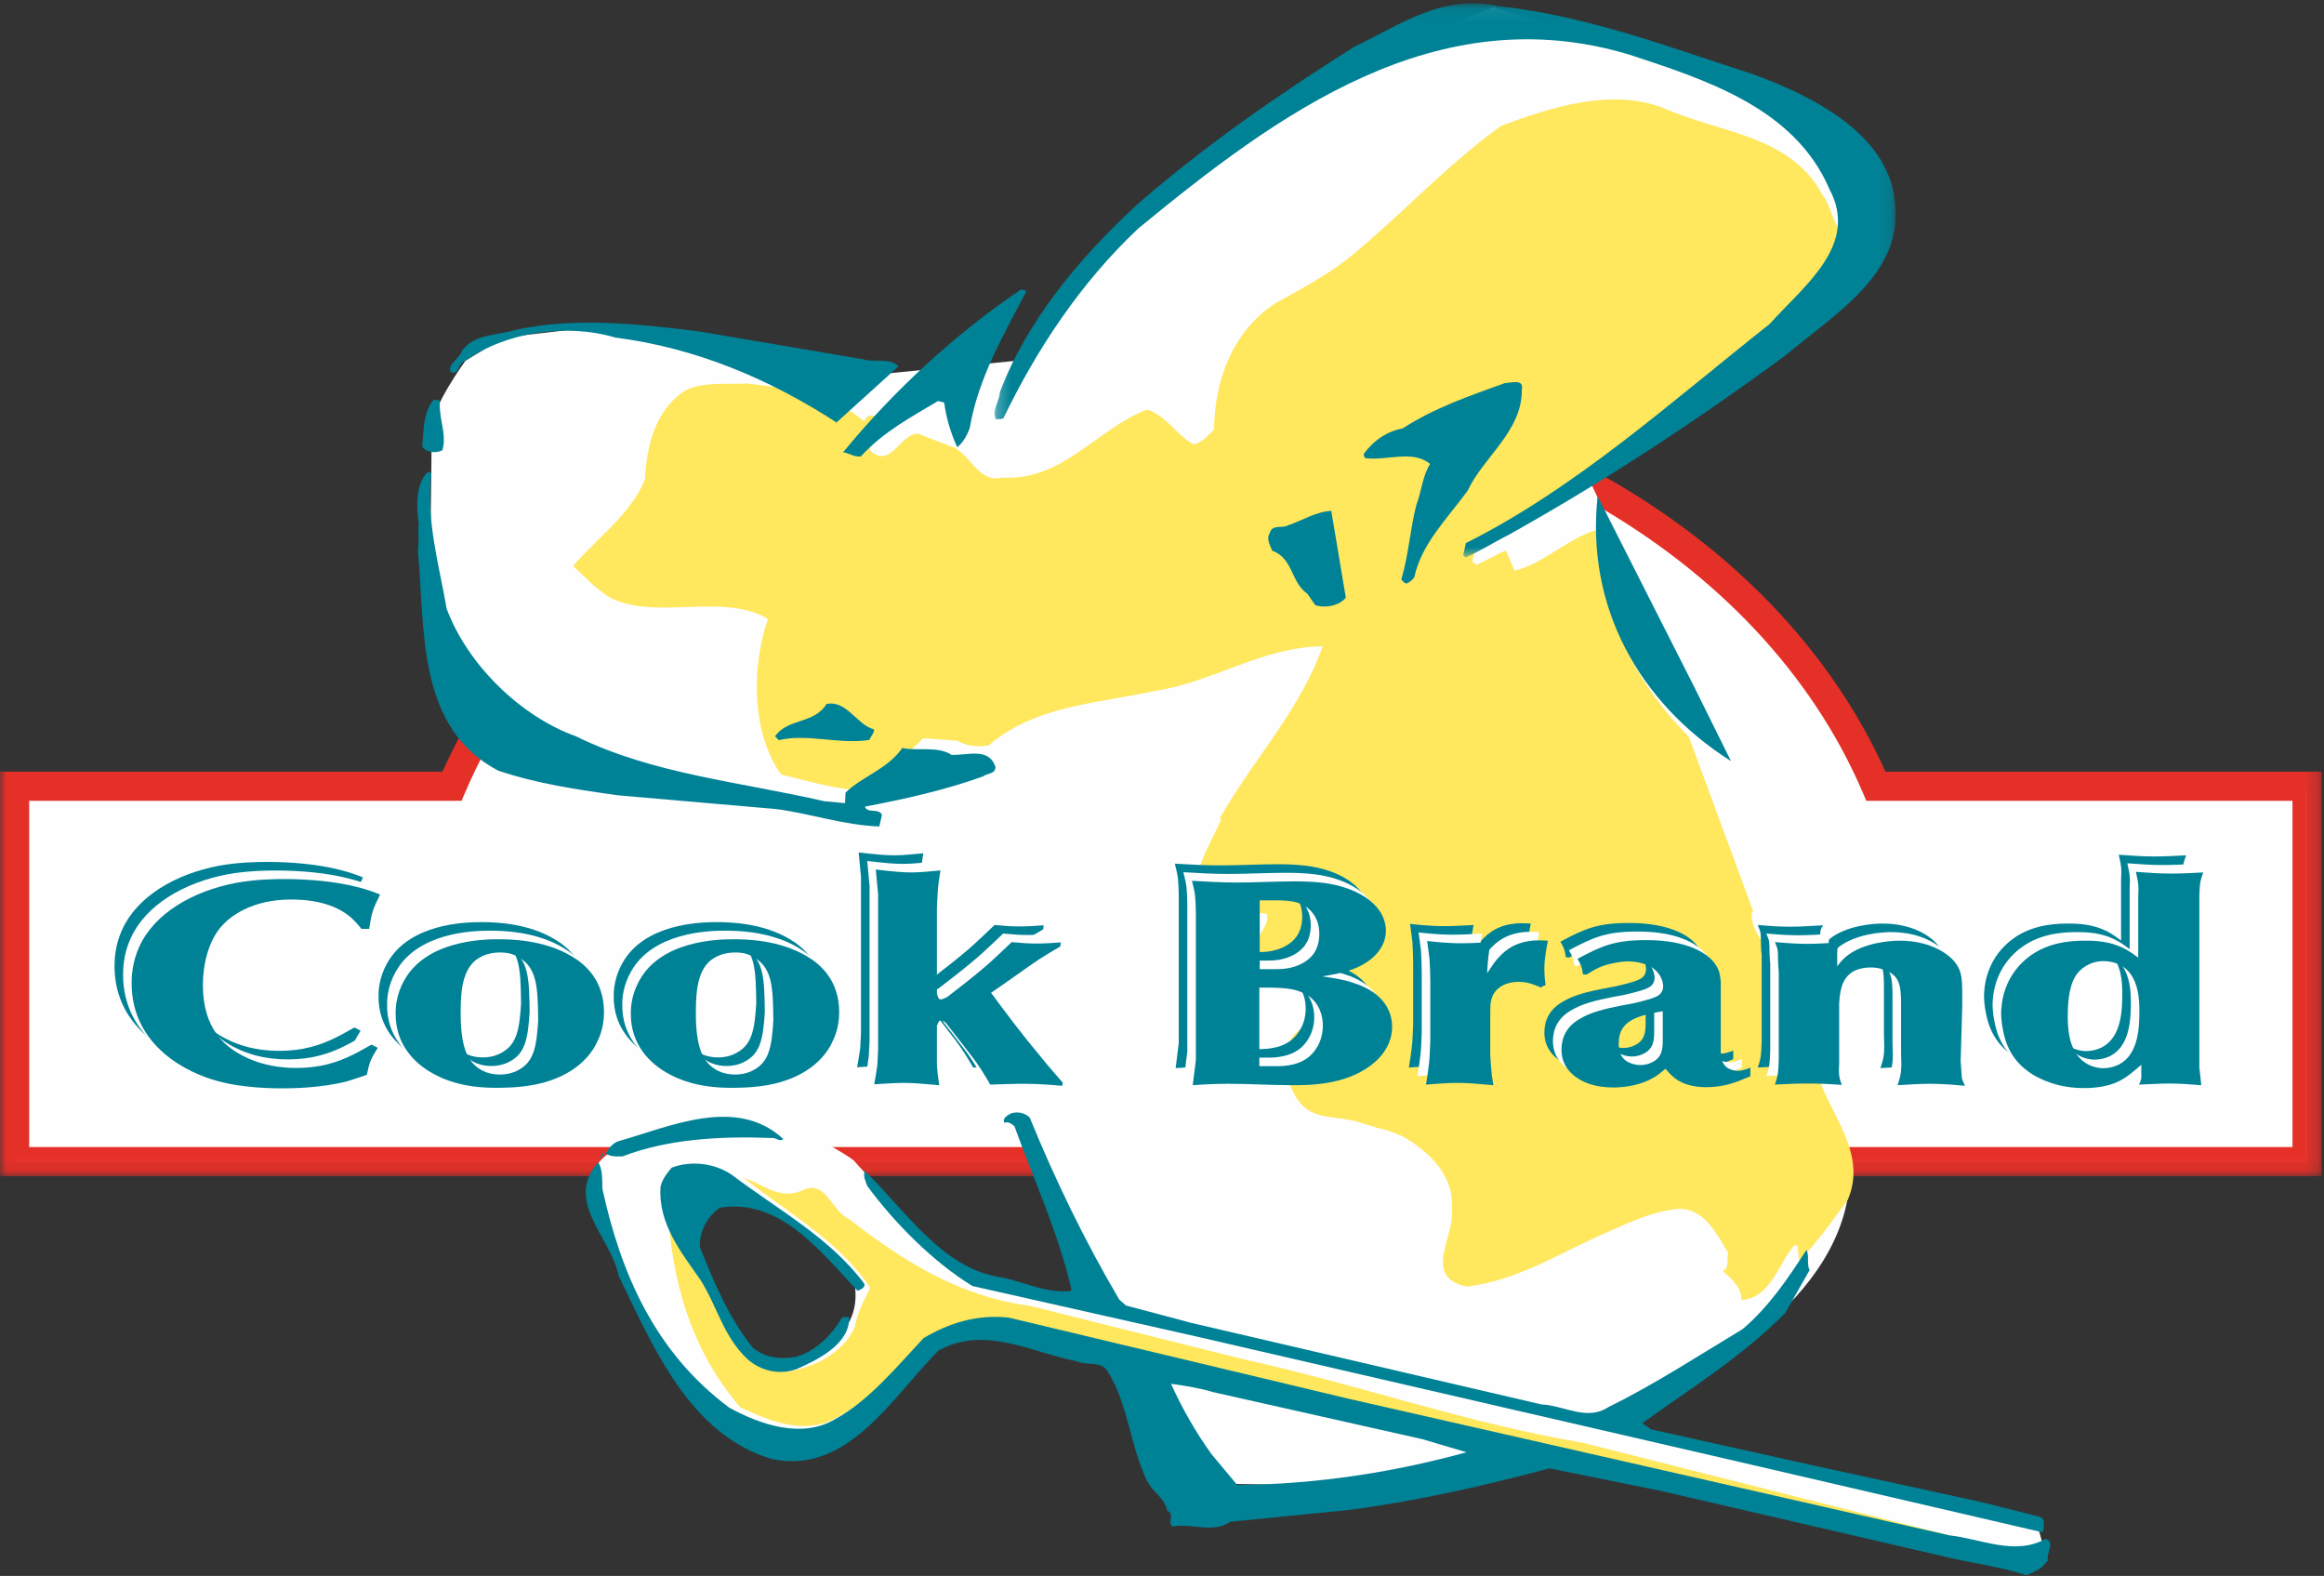 <?xml version="1.0" encoding="UTF-8"?>
<svg width="177px" height="120px" viewBox="0 0 177 120" version="1.1" xmlns="http://www.w3.org/2000/svg" xmlns:xlink="http://www.w3.org/1999/xlink">
    <rect x="0" y="0" width="177" height="120" fill="#333333" stroke="none"/>
    <!-- Generator: Sketch 60 (88103) - https://sketch.com -->
    <title>Cook brand</title>
    <desc>Created with Sketch.</desc>
    <defs>
        <polygon id="path-1" points="0 0.125 176.82 0.125 176.82 61.921 0 61.921"></polygon>
        <polygon id="path-3" points="0.246 0.053 68.879 0.053 68.879 42.247 0.246 42.247"></polygon>
    </defs>
    <g id="Cook-brand" stroke="none" stroke-width="1" fill="none" fill-rule="evenodd">
        <g id="Group-101">
            <path d="M143.372,88.452 L175.71,88.452 L175.71,59.869 L142.874,59.869 C135.145,41.835 113.787,28.873 88.646,28.873 C63.505,28.873 42.147,41.835 34.42,59.869 L1.111,59.869 L1.111,88.452 L152.294,88.452" id="Fill-1" fill="#FEFEFE"></path>
            <g id="Group-5" transform="translate(0, 27.64)">
                <mask id="mask-2" fill="white">
                    <use xlink:href="#path-1"></use>
                </mask>
                <g id="Clip-4"></g>
                <path d="M143.372,59.703 L174.599,59.703 L174.599,33.338 L142.141,33.338 L141.853,32.665 C134.079,14.528 112.697,2.342 88.646,2.342 C64.593,2.342 43.212,14.528 35.441,32.665 L35.153,33.338 L2.221,33.338 L2.221,59.703 L143.372,59.703 Z M176.82,61.921 L-5e-05,61.921 L-5e-05,31.121 L33.694,31.121 C42.043,12.551 64.013,0.125 88.646,0.125 C113.277,0.125 135.249,12.552 143.6,31.121 L176.82,31.121 L176.82,61.921 Z" id="Fill-3" fill="#E53028" mask="url(#mask-2)"></path>
            </g>
            <path d="M58.607,103.999 C55.69,104.546 54.595,99.082 53.339,97.445 C52.083,95.806 51.858,92.163 54.413,90.524 C56.965,88.888 64.995,97.261 64.995,97.261 C66.091,101.995 61.529,103.452 58.607,103.999 L58.607,103.999 Z M155.134,116.014 L154.039,115.835 L121.093,108.314 L126.852,105.82 C126.852,105.82 139.078,100.538 140.718,91.252 L131.417,58.659 L120.831,36.079 L132.507,27.522 L140.356,20.783 L142.911,14.775 L139.078,9.858 L131.777,6.035 L125.027,3.85 L113.714,0.571 L104.589,4.032 L91.636,12.59 L81.419,21.513 L79.41,25.883 L77.404,27.47 L63.9,28.796 L54.413,26.611 L46.204,24.79 L38.354,25.701 L35.453,27.465 C35.453,27.465 32.881,30.983 32.881,32.621 C32.881,34.259 32.699,47.186 32.699,47.186 L39.449,57.02 C39.449,57.02 64.63,63.576 71.016,60.298 C71.016,60.298 76.856,83.059 77.768,85.426 L83.773,99.357 L75.031,97.261 L72.296,96.349 L64.995,88.338 C64.995,88.338 59.888,84.515 54.413,85.426 C48.938,86.338 44.743,87.611 45.29,89.977 C45.836,92.347 46.748,99.995 53.317,106.185 C59.888,112.376 63.719,110.918 71.016,101.089 L85.614,103.818 L85.668,103.737 L89.628,112.921 L100.213,113.104 L112.982,111.829 L118.325,109.517 L117.182,110.737 L153.857,119.297 L155.939,118.832 L155.134,116.014 Z" id="Fill-6" fill="#FEFEFE"></path>
            <path d="M138.675,82.494 C138.662,82.498 138.65,82.501 138.637,82.506 C138.426,82.022 138.153,81.52 138.05,81.179 C137.735,80.148 137.727,79.087 137.364,78.085 C136.866,76.71 136.553,74.779 135.777,73.571 C134.928,72.249 133.279,71.234 133.427,69.431 C133.467,69.442 133.509,69.447 133.549,69.455 L128.627,56.105 C124.371,51.816 121.803,46.549 122.034,40.254 C119.565,40.759 117.713,42.903 115.347,43.458 C115.13,42.946 114.915,42.433 114.699,41.922 C113.903,42.218 113.19,42.719 112.417,43.016 L112.156,42.762 C112.126,42.376 112.352,42.115 112.45,41.778 C116.322,39.909 119.949,37.4 123.5,34.97 L134.826,26.301 C135.945,25.226 136.884,24.334 137.87,23.106 C138.853,21.388 140.924,20.092 140.345,17.806 C139.581,17.02 139.511,15.809 138.85,14.917 C136.394,10.265 130.942,10.125 126.778,8.258 C122.669,6.651 118.094,8.196 114.347,9.572 C110.363,12.396 106.658,16.428 102.859,19.532 C101.074,20.979 98.998,22.044 97.029,23.161 C93.86,25.302 92.525,28.933 92.459,32.698 C92.001,33.195 91.469,33.77 90.878,33.832 C89.627,33.13 88.773,31.622 87.369,31.183 C83.571,32.636 80.899,36.652 76.348,36.365 C74.648,36.805 74.023,34.883 72.77,34.131 L69.91,33.016 C68.54,33.039 67.861,35.732 66.263,34.314 L66.261,34.057 L67.857,32.356 L67.853,32.175 C67.155,32.16 66.364,31.039 65.785,32.08 C63.321,29.903 60.113,29.595 56.954,29.207 C55.379,29.285 53.491,29.034 52.109,29.78 C49.884,31.31 49.258,33.924 49.12,36.505 C48.076,39.125 45.371,41.078 43.647,43.092 C44.487,43.876 45.459,44.918 46.478,45.52 C49.994,47.268 55.074,45.096 58.492,47.127 C57.234,50.757 57.214,55.786 59.488,58.97 C61.59,59.504 63.641,60.089 65.891,60.231 L65.88,59.613 C67.177,58.329 69.103,57.625 70.293,56.214 L72.907,56.403 C73.585,56.803 74.464,56.917 75.314,56.749 C78.804,53.728 83.531,53.571 87.904,52.623 C92.389,51.957 96.144,49.241 100.737,49.217 C99.161,53.74 95.816,57.447 93.336,61.567 L93.333,61.567 C93.333,61.57 93.333,61.572 93.33,61.572 C93.182,61.819 93.039,62.066 92.896,62.312 C92.934,62.34 92.975,62.361 93.014,62.387 C92.512,63.539 91.844,64.649 91.463,65.8 C91.064,66.987 91.476,68.107 92.488,68.834 C93.908,69.859 95.026,69.357 96.485,69.587 C96.729,70.711 95.437,71.126 95.883,72.305 C96.218,73.202 96.866,73.181 97.654,73.33 C98.86,73.564 103.726,74.796 103.454,76.492 C103.23,77.914 99.812,77.676 98.834,78.528 C97.521,79.673 97.736,81.56 98.398,82.973 C99.43,85.183 100.814,84.924 102.831,85.287 C103.512,85.406 104.07,85.664 104.715,85.8 C104.712,85.813 104.708,85.829 104.706,85.838 C105.429,85.98 106.134,86.202 106.809,86.524 C108.817,87.652 110.785,89.529 110.569,92.031 C110.864,94.118 108.253,97.226 111.701,97.969 C115.416,97.522 118.457,95.616 121.686,94.146 C123.636,93.312 125.481,92.326 127.671,92.06 C129.787,91.871 130.754,94.019 131.626,95.399 C131.48,95.866 131.752,96.531 131.212,96.774 C131.84,97.376 132.679,98.01 132.619,98.993 C134.887,98.825 135.388,96.293 136.658,94.825 L136.887,94.823 L137.038,96.004 C138.385,94.617 139.57,92.946 140.733,91.352 C142.151,88.031 139.7,85.234 138.675,82.494" id="Fill-8" fill="#FFE75E"></path>
            <path d="M110.408,109.18 L93.311,104.871 L76.372,100.512 C74.119,100.344 72.27,101.091 70.501,101.976 C68.321,104.41 65.857,107.051 62.909,108.337 C60.543,109.048 58.357,108.076 56.379,107.159 C52.663,102.834 51.105,97.55 50.853,91.727 L51.095,90.795 C50.968,90.902 51.061,91.851 51.172,92.343 C51.874,94.085 52.625,95.848 53.863,97.297 C55.612,99.872 55.996,104.275 60,104.443 C62.037,104.124 64.267,102.978 65.088,101.084 C65.303,99.999 65.777,99.035 66.279,98.073 C63.972,94.529 59.983,92.351 56.658,89.699 C58.061,90.114 59.296,91.383 61.015,90.684 C62.935,89.699 63.263,92.218 64.693,92.84 C68.803,96.073 73.213,98.759 78.39,99.424 L94.631,103.483 C103.371,105.402 111.66,108.362 120.545,109.862 L149.603,117.198 L150.487,117.415 L149.836,118.792 L145.479,117.884 L110.408,109.18 Z" id="Fill-10" fill="#FFE75E"></path>
            <path d="M61.11,56.169 C60.876,56.041 60.689,55.686 61.021,55.551 C61.99,54.581 63.674,54.914 64.404,53.768 C65.963,52.761 66.804,55.122 68.23,55.433 C68.287,55.715 67.98,56.03 67.857,56.315 C65.487,56.74 63.428,55.666 61.11,56.169" id="Fill-12" fill="#FFE75E"></path>
            <path d="M100.737,46.364 C100.752,45.796 100.05,45.551 99.784,45.09 C99.304,44.245 99.029,43.196 98.013,42.696 C97.799,42.312 97.582,41.722 97.94,41.33 C98.422,40.833 99.2,41.001 99.788,40.682 C100.634,40.255 101.535,39.956 102.566,39.914 L103.475,46.396 C102.994,47.023 102.035,46.962 101.315,46.973 L100.737,46.364 Z" id="Fill-14" fill="#FFE75E"></path>
            <path d="M107.612,45.141 C107.475,44.654 107.78,44.289 108.008,44.025 C108.351,41.391 108.853,38.779 109.821,36.494 C108.486,35.614 106.792,36.209 105.164,36.08 C104.586,35.626 105.564,35.301 105.712,34.963 C106.348,34.334 107.144,34.037 107.968,33.818 C110.605,32.33 113.376,31.15 116.363,30.508 C116.929,30.473 116.811,31.172 116.87,31.558 C116.401,34.529 113.543,36.638 112.163,39.241 C110.565,40.967 109.148,42.694 108.591,44.867 C108.465,45.076 108.263,45.415 107.98,45.393 C107.85,45.319 107.718,45.268 107.612,45.141" id="Fill-16" fill="#FFE75E"></path>
            <path d="M91.124,101.77 L74.063,97.926 C71.065,96.085 68.149,93.149 66.061,90.319 C65.932,89.956 65.706,89.55 65.868,89.159 C68.959,92.19 71.755,96.533 76.095,97.24 C77.924,97.55 79.495,98.471 81.488,98.318 L81.608,98.217 C80.611,93.866 78.746,89.895 77.267,85.768 C77.045,85.577 76.824,85.385 76.485,85.49 C76.334,85.126 76.743,84.925 77.007,84.777 C77.516,84.621 78.052,84.735 78.423,85.093 C80.373,89.863 82.615,94.486 85.243,98.957 L85.758,99.409 L90.742,100.735 L117.398,106.942 C119.104,107.012 120.851,108.226 122.484,107.155 C126.002,105.418 129.324,103.253 132.72,101.207 C134.76,99.475 136.205,97.292 137.578,95.185 C137.83,95.616 137.572,96.277 137.825,96.71 L135.96,99.991 C132.585,103.372 128.805,105.688 125.083,108.371 L125.769,108.846 L137.973,111.557 L150.785,114.353 L155.425,115.514 C155.794,115.776 155.627,116.046 155.66,116.432 L155.563,116.68 L131.643,111.126 L91.124,101.77 Z" id="Fill-18" fill="#008296"></path>
            <path d="M94.23,113.077 L92.27,110.729 C91.05,109.029 90.025,107.228 89.189,105.372 C90.165,105.501 91.406,105.7 92.361,105.997 L108.347,109.59 L111.695,110.584 C106.179,112.101 100.306,113.024 94.23,113.077 M155.791,117.182 C153.454,118.486 150.856,117.165 148.49,116.915 L102.804,106.53 L76.852,100.335 C74.417,100.058 72.262,100.752 70.335,101.896 C68.307,104.065 66.159,106.674 63.629,108.049 C61.079,109.595 57.848,108.458 55.542,107.187 C49.833,102.939 47.273,96.891 45.881,90.532 C45.846,89.874 45.929,89.071 45.555,88.499 C42.931,91.502 46.574,94.254 47.11,97.136 C49.7,102.407 52.438,109.228 58.815,111.111 C64.576,112.281 67.857,106.5 71.47,102.849 C74.966,100.871 78.671,103.02 82.038,103.668 C82.773,103.996 83.837,103.615 84.335,104.383 C85.932,106.904 86.058,110.06 87.344,112.728 C87.722,113.547 88.776,114.137 88.888,115.033 C89.548,115.291 88.83,115.929 89.322,116.239 C90.7,115.95 92.419,116.795 93.692,115.875 L102.772,114.975 C108.012,114.281 113.05,113.13 118.012,111.812 L126.553,113.538 L148.177,118.545 C150.207,119.048 152.35,119.281 154.329,119.947 C154.912,119.698 155.563,119.469 155.939,118.832 C155.86,118.277 156.548,117.366 155.791,117.182" id="Fill-20" fill="#008296"></path>
            <path d="M53.339,97.445 C51.844,95.309 50.132,93.177 50.304,90.385 C50.416,89.824 50.795,89.331 51.155,88.916 C52.652,88.331 54.529,88.593 55.784,89.493 C59.158,92.057 63.205,94.224 65.842,97.77 C65.871,98.09 65.532,98.191 65.316,98.29 C62.42,95.206 59.364,91.227 54.829,91.96 C53.844,92.656 53.277,93.731 53.298,94.944 C54.364,97.596 55.452,100.245 57.291,102.572 C58.178,103.381 59.397,103.535 60.632,103.318 C62.086,102.904 63.378,101.672 64.133,100.299 L64.668,100.292 C64.753,102.349 62.24,103.558 60.649,104.263 C59.344,104.723 57.928,104.382 56.941,103.502 C55.088,101.783 54.613,99.438 53.339,97.445" id="Fill-22" fill="#008296"></path>
            <path d="M45.836,87.838 L46.006,87.83 L45.721,88.203 C45.671,88.058 45.814,87.96 45.836,87.838" id="Fill-24" fill="#008296"></path>
            <path d="M46.128,87.83 C46.317,87.466 46.698,87.02 47.11,86.895 C50.91,85.836 56.073,83.397 59.657,86.734 C59.391,86.984 59.093,86.6 58.779,86.654 C54.858,86.498 50.828,86.734 47.421,88.052 C46.96,88.063 46.498,88.092 46.128,87.83" id="Fill-26" fill="#008296"></path>
            <path d="M59.117,61.607 L47.136,60.566 C43.992,60.131 40.872,59.674 37.939,58.678 C31.732,55.41 32.389,48.068 31.824,41.89 C31.935,41.21 31.851,40.627 31.866,39.973 L31.914,39.973 C31.701,38.738 31.622,36.919 32.554,35.959 C32.699,35.907 32.82,35.976 32.848,36.122 C32.446,39.72 33.447,43.004 34.015,46.342 C35.593,50.588 39.621,54.552 43.9,56.081 C49.712,58.946 56.407,59.539 62.779,61.011 L64.362,61.154 L64.397,60.354 C65.763,59.046 67.554,58.603 68.718,56.959 C69.936,57.205 71.414,56.794 72.472,57.478 C73.688,57.532 75.329,56.874 75.819,58.418 C75.802,58.953 75.192,58.867 74.883,59.114 C72.007,60.155 68.953,60.836 65.872,61.423 C66.077,61.977 66.944,61.501 67.173,62.055 L66.969,62.932 C64.195,62.831 61.773,61.949 59.117,61.607" id="Fill-28" fill="#008296"></path>
            <path d="M121.679,37.79 L129.117,52.469 L131.835,57.956 C124.783,53.487 120.767,46.153 121.679,37.79" id="Fill-30" fill="#008296"></path>
            <path d="M59.323,56.36 L59.027,56.074 C59.974,54.676 62,55.152 62.947,53.606 C64.476,53.291 65.235,55.171 66.555,55.539 C66.631,55.754 66.322,56.074 66.203,56.346 C63.922,56.698 61.453,55.84 59.323,56.36" id="Fill-32" fill="#008296"></path>
            <path d="M99.574,45.216 C98.295,44.337 98.509,42.514 96.894,41.935 C96.743,41.526 96.418,41.044 96.702,40.604 C96.883,39.872 97.67,40.272 98.103,39.997 C99.19,39.642 100.176,38.969 101.392,38.9 L102.499,45.505 C102.022,46.122 100.931,46.334 100.173,46.079 L99.574,45.216 Z" id="Fill-34" fill="#008296"></path>
            <path d="M106.731,44.103 C107.283,42.273 107.395,40.281 107.877,38.43 C108.271,37.429 108.326,36.263 108.918,35.331 C107.588,34.212 105.583,35.119 103.951,34.878 L103.847,34.588 C104.608,33.533 105.643,32.839 106.833,32.623 C109.238,31.055 111.947,30.137 114.605,29.172 C115.043,29.164 116.105,28.806 115.901,29.685 C115.951,32.814 112.97,34.804 111.774,37.372 C110.23,39.484 108.266,41.408 107.726,43.916 C107.605,44.161 107.341,44.36 107.099,44.436 C106.955,44.389 106.807,44.245 106.731,44.103" id="Fill-36" fill="#008296"></path>
            <g id="Group-40" transform="translate(75.5, 0.197)">
                <mask id="mask-4" fill="white">
                    <use xlink:href="#path-3"></use>
                </mask>
                <g id="Clip-39"></g>
                <path d="M35.94,42.081 L36.144,41.157 C44.512,36.965 51.702,30.466 59.286,24.467 C61.888,21.562 66.116,18.459 63.832,14.201 C61.176,7.986 54.285,5.843 48.613,3.97 C33.901,-0.471 21.795,8.487 11.19,17.203 C6.736,21.402 3.417,26.48 0.926,31.641 C0.756,31.766 0.536,31.696 0.341,31.724 C0.013,31.001 0.635,30.384 0.649,29.679 C2.674,24.284 6.68,19.438 11.206,15.286 C16.479,10.736 21.939,6.956 27.64,3.369 C31.068,1.735 34.36,-0.697 38.679,0.275 C45.5,1.036 51.667,3.41 57.975,5.441 C62.428,7.066 68.749,10.069 68.868,15.793 C69.144,20.885 63.97,23.906 60.539,26.826 C53.694,31.864 46.669,36.469 39.417,40.521 C38.308,41.071 37.25,41.769 36.115,42.247 L35.94,42.081 Z" id="Fill-38" fill="#008296" mask="url(#mask-4)"></path>
            </g>
            <path d="M64.212,34.44 C68.098,29.694 72.888,25.321 77.772,22.037 L78.184,22.151 C76.44,25.505 74.5,28.787 73.86,32.585 C73.673,33.122 73.343,33.709 72.909,34.055 C72.432,33.045 72.071,31.836 71.907,30.651 L71.44,30.537 C69.395,31.76 67.299,32.862 65.557,34.758 C65.045,34.815 64.626,34.482 64.212,34.44" id="Fill-41" fill="#008296"></path>
            <path d="M32.156,34.023 C32.282,32.759 32.21,31.402 33.044,30.416 L33.509,30.506 C33.385,31.842 34.063,33.069 33.693,34.288 C33.211,34.515 32.529,34.502 32.156,34.023" id="Fill-43" fill="#008296"></path>
            <path d="M46.851,25.701 C43.112,24.598 38.552,25.278 35.453,27.465 C34.871,27.621 35.008,28.54 34.35,28.356 C33.997,27.734 35.035,27.303 35.196,26.694 C36.172,25.391 37.852,25.557 39.256,25.123 C43.737,24.125 48.755,24.675 53.216,25.231 L65.725,27.356 C66.603,27.632 67.738,27.201 68.431,27.894 L63.712,32.169 C58.55,28.833 53.016,26.496 46.851,25.701" id="Fill-45" fill="#008296"></path>
            <path d="M26.221,69.426 C25.983,69.118 25.686,68.79 25.39,68.527 C24.679,67.935 23.373,67.189 20.852,67.189 C17.827,67.189 16.196,68.527 15.603,69.184 C14.535,70.368 14.15,72.209 14.15,73.701 C14.15,77.034 15.811,78.456 17.472,79.225 C18.065,79.508 19.34,80.016 21.209,80.016 C21.535,80.016 22.217,80.016 23.077,79.86 C24.679,79.553 25.716,78.961 26.992,78.238 L27.466,78.48 C26.903,79.4 26.843,79.553 26.636,80.54 C26.132,80.717 25.598,80.891 25.094,81.047 C23.107,81.549 20.882,81.57 20.259,81.57 C19.637,81.57 17.293,81.57 15.307,81.023 C13.022,80.431 8.722,78.372 8.722,73.568 C8.722,73.11 8.752,71.969 9.316,70.763 C10.443,68.287 13.319,66.553 16.7,65.918 C18.272,65.632 19.814,65.632 20.378,65.632 C22.187,65.632 24.204,65.808 25.835,66.224 C26.725,66.444 27.289,66.663 27.644,66.817 C27.081,67.935 26.992,68.241 26.814,69.426 L26.221,69.426 Z" id="Fill-47" fill="#008296"></path>
            <path d="M28.83,75.783 C28.771,78.304 30.402,79.707 31.499,80.344 C33.486,81.528 35.71,81.528 36.541,81.528 C37.787,81.528 38.943,81.441 40.1,81.132 C42.947,80.344 43.926,78.633 44.223,77.931 C44.4,77.581 44.697,76.815 44.697,75.783 C44.697,73.394 43.332,72.165 42.264,71.53 C40.129,70.238 37.52,70.215 36.63,70.215 C35.355,70.215 31.143,70.346 29.482,73.35 C28.889,74.404 28.83,75.367 28.83,75.783 M39.685,76.397 C39.566,78.456 39.329,79.532 38.231,80.145 C37.668,80.476 37.075,80.518 36.778,80.518 C35.088,80.518 34.435,79.358 34.287,79.027 C33.872,78.194 33.783,76.901 33.783,75.959 C33.783,74.796 33.783,73.196 34.554,72.188 C34.732,71.969 34.881,71.816 35.147,71.662 C35.74,71.268 36.481,71.223 36.778,71.223 C37.401,71.223 37.846,71.355 38.291,71.64 C39.596,72.474 39.655,73.833 39.685,76.397" id="Fill-49" fill="#008296"></path>
            <path d="M46.743,75.783 C46.683,78.304 48.315,79.707 49.412,80.344 C51.399,81.528 53.624,81.528 54.454,81.528 C55.7,81.528 56.856,81.441 58.013,81.132 C60.861,80.344 61.839,78.633 62.135,77.931 C62.314,77.581 62.61,76.815 62.61,75.783 C62.61,73.394 61.245,72.165 60.178,71.53 C58.043,70.238 55.433,70.215 54.543,70.215 C53.268,70.215 49.056,70.346 47.395,73.35 C46.802,74.404 46.743,75.367 46.743,75.783 M57.598,76.397 C57.48,78.456 57.242,79.532 56.144,80.145 C55.581,80.476 54.988,80.518 54.691,80.518 C53.001,80.518 52.348,79.358 52.2,79.027 C51.785,78.194 51.695,76.901 51.695,75.959 C51.695,74.796 51.695,73.196 52.467,72.188 C52.645,71.969 52.793,71.816 53.06,71.662 C53.654,71.268 54.395,71.223 54.691,71.223 C55.314,71.223 55.759,71.355 56.204,71.64 C57.509,72.474 57.568,73.833 57.598,76.397" id="Fill-51" fill="#008296"></path>
            <path d="M65.575,66.795 L65.398,64.91 C66.732,65.063 67.443,65.129 68.096,65.129 C68.867,65.129 69.52,65.041 70.32,64.975 C70.232,65.545 70.142,66.094 70.112,66.663 C70.083,67.036 70.083,67.409 70.054,67.781 L70.054,74.337 C70.112,74.599 70.173,74.796 70.35,74.796 C70.44,74.796 70.558,74.753 70.825,74.622 C71.833,73.854 72.841,73.066 73.791,72.255 C74.473,71.662 75.095,71.049 75.748,70.434 C76.518,70.499 76.905,70.544 77.676,70.544 C78.269,70.544 78.862,70.499 79.485,70.457 L79.455,70.763 C78.892,71.091 78.328,71.422 77.794,71.771 C77.231,72.144 76.726,72.516 76.191,72.89 C75.54,73.35 74.859,73.832 74.176,74.293 C75.392,75.938 76.607,77.56 77.942,79.138 C78.477,79.818 79.07,80.476 79.634,81.132 L79.604,81.375 C79.219,81.351 77.971,81.221 76.726,81.221 C75.867,81.221 75.007,81.266 74.117,81.288 C73.108,79.532 72.782,79.225 70.707,76.55 C70.647,76.529 70.468,76.397 70.35,76.397 C70.232,76.397 70.173,76.485 70.054,76.815 L70.054,79.752 C70.083,80.278 70.142,80.804 70.232,81.33 C68.808,81.2 68.245,81.155 67.533,81.155 C66.791,81.155 66.02,81.221 65.278,81.266 C65.367,80.759 65.457,80.278 65.516,79.797 C65.546,79.4 65.546,79.006 65.575,78.633 L65.575,66.795 Z" id="Fill-53" fill="#008296"></path>
            <path d="M96.211,67.255 C96.626,67.277 97.071,67.3 97.458,67.409 C98.229,67.649 99.178,68.33 99.178,69.798 C99.178,71.025 98.584,71.64 97.99,71.99 C97.1,72.516 96.181,72.495 95.736,72.495 L94.639,72.495 L94.639,67.255 L96.211,67.255 Z M89.54,81.33 C90.427,81.266 91.319,81.221 92.238,81.221 C93.868,81.221 95.5,81.33 97.131,81.33 C97.576,81.33 98.822,81.351 100.125,81.089 C102.735,80.563 104.723,78.985 104.723,76.878 C104.723,76.091 104.428,74.338 101.669,73.504 C101.135,73.329 100.601,73.219 99.414,73.045 C100.749,72.823 101.877,72.603 102.915,71.88 C103.744,71.289 104.248,70.478 104.248,69.58 C104.248,69.25 104.189,68.505 103.538,67.76 C103.241,67.409 102.796,67.058 102.351,66.817 C101.045,66.071 99.561,65.918 98.998,65.873 C98.229,65.808 97.635,65.808 97.339,65.808 C95.855,65.808 94.342,65.896 92.891,65.896 C91.733,65.896 90.607,65.831 89.479,65.764 C89.746,66.795 89.746,67.036 89.776,68.154 L89.776,79.424 L89.54,81.33 Z M95.5,73.899 C96.507,73.92 97.013,73.986 97.458,74.118 C99.414,74.665 99.445,76.463 99.445,76.791 C99.445,78.085 98.762,78.895 98.287,79.247 C97.368,79.926 96.152,79.884 95.707,79.884 L94.61,79.884 L94.61,73.899 L95.5,73.899 Z" id="Fill-55" fill="#008296"></path>
            <path d="M107.628,73.35 C107.628,72.802 107.599,72.231 107.57,71.705 C107.511,71.245 107.452,70.806 107.392,70.346 C107.718,70.391 108.875,70.521 109.972,70.521 C110.714,70.521 111.485,70.478 112.227,70.434 C112.048,71.377 112.017,71.837 111.959,72.802 L112.491,72.013 C113.117,71.202 113.886,70.521 115.221,70.346 C115.784,70.258 116.439,70.325 116.587,70.325 C116.557,70.521 116.318,71.551 116.318,72.408 C116.318,72.846 116.349,73.285 116.407,73.722 C116.141,73.788 116.141,73.812 116.081,73.899 C115.487,73.658 115.045,73.46 114.362,73.46 C113.649,73.46 113.057,73.679 112.641,74.118 C112.197,74.622 112.197,75.212 112.197,75.827 L112.197,79.006 C112.227,79.532 112.256,80.058 112.314,80.584 C112.344,80.828 112.404,81.068 112.433,81.33 C110.979,81.2 110.446,81.155 109.706,81.155 C108.904,81.155 108.105,81.221 107.302,81.288 C107.392,80.716 107.482,80.169 107.54,79.62 C107.599,79.072 107.599,78.522 107.628,77.976 L107.628,73.35 Z" id="Fill-57" fill="#008296"></path>
            <path d="M122.102,75.28 C121.004,75.499 119.819,75.763 118.929,76.332 C118.009,76.878 117.623,77.711 117.623,78.612 C117.623,79.027 117.684,80.079 118.929,80.849 C119.345,81.11 120.174,81.507 121.567,81.507 C122.665,81.507 123.822,81.242 124.623,80.759 C124.979,80.563 125.247,80.32 125.542,80.079 C125.957,80.539 126.611,81.486 128.656,81.486 C129.19,81.486 130.079,81.42 131.148,81.002 C131.444,80.891 131.711,80.759 132.007,80.65 L132.007,79.992 C131.92,80.037 131.444,80.235 131.028,80.235 C130.733,80.235 130.435,80.124 130.227,79.992 C129.814,79.664 129.753,79.181 129.753,78.7 L129.753,73.46 C129.724,73.24 129.724,72.715 129.398,72.209 C128.864,71.332 127.292,70.281 124.089,70.281 C121.686,70.281 120.737,70.697 118.839,71.705 C119.048,72.079 119.166,72.209 119.254,72.89 L119.522,72.911 C120.264,72.451 120.677,72.209 121.596,72.035 C122.102,71.924 122.489,71.903 122.725,71.903 C123.141,71.903 124.415,71.99 125.037,72.868 C125.305,73.24 125.363,73.613 125.363,73.788 C125.363,74.118 125.216,74.316 125.097,74.425 C124.77,74.688 124.089,74.862 123.051,75.103 L122.102,75.28 Z M125.334,77.865 C125.334,78.522 125.305,79.204 124.534,79.577 C124.415,79.643 124.089,79.797 123.644,79.797 C123.289,79.797 122.962,79.707 122.665,79.553 C121.954,79.138 121.983,78.393 121.983,78.173 C121.983,77.076 122.457,76.44 123.822,76.024 C124.15,75.938 124.563,75.827 125.334,75.695 L125.334,77.865 Z" id="Fill-59" fill="#008296"></path>
            <path d="M138.622,72.275 C138.919,71.88 139.126,71.683 139.303,71.53 C140.638,70.434 142.773,70.325 143.367,70.325 C145.65,70.325 146.924,71.268 147.401,71.75 C148.23,72.627 148.143,73.35 148.143,75.345 L148.021,79.508 C148.082,80.146 148.082,80.674 148.143,80.891 C148.201,81.068 148.29,81.221 148.35,81.375 C148.082,81.351 146.808,81.221 145.739,81.221 C144.879,81.221 144.047,81.288 143.218,81.33 C143.484,80.539 143.544,80.257 143.484,78.853 L143.484,75.191 C143.484,74.907 143.484,74.599 143.457,74.316 C143.396,73.547 143.218,72.976 142.359,72.603 C142.002,72.451 141.616,72.363 141.17,72.363 C140.667,72.363 140.193,72.474 139.838,72.671 C138.919,73.219 138.829,74.25 138.771,75.127 L138.771,79.685 C138.71,80.629 138.798,80.828 138.978,81.309 C138.119,81.242 137.226,81.2 136.337,81.2 C135.507,81.2 134.678,81.242 133.876,81.288 C134.084,80.674 134.142,80.431 134.173,79.313 L134.173,72.757 C134.142,72.429 134.113,72.079 134.113,71.727 C134.113,71.486 134.113,71.268 134.084,71.025 C134.052,70.851 133.994,70.74 133.876,70.434 C135.121,70.544 135.774,70.565 136.368,70.565 C137.197,70.565 138.029,70.499 138.858,70.457 C138.68,70.718 138.622,70.805 138.622,71.332 L138.622,72.275 Z" id="Fill-61" fill="#008296"></path>
            <path d="M161.546,71.617 C161.28,71.422 161.012,71.223 160.717,71.049 C159.797,70.521 158.848,70.325 157.603,70.325 C156.86,70.325 155.112,70.325 153.598,71.29 C151.225,72.823 151.107,75.212 151.107,75.893 C151.107,76.047 151.136,76.616 151.255,77.163 C151.611,79.072 152.649,79.971 153.51,80.518 C154.133,80.87 155.378,81.549 157.423,81.549 C159.59,81.549 160.509,80.828 161.103,80.344 C161.338,80.169 161.546,79.971 161.783,79.773 L161.783,80.365 C161.812,80.891 161.754,80.957 161.606,81.288 C162.379,81.267 163.148,81.2 163.918,81.2 C164.721,81.2 165.521,81.267 166.35,81.33 L166.205,79.971 L166.205,66.904 C166.231,65.852 166.292,65.721 166.499,65.129 C165.699,65.173 164.87,65.216 164.067,65.216 C163.148,65.216 162.258,65.15 161.369,65.085 C161.606,66.071 161.577,66.334 161.546,66.904 L161.546,71.617 Z M156.178,76.266 C156.178,75.345 156.207,73.962 156.742,73.066 C157.1,72.451 157.9,71.88 158.877,71.88 C159.411,71.88 160.33,72.013 160.953,72.847 C161.546,73.679 161.636,74.731 161.636,75.629 C161.636,76.836 161.606,78.919 160.124,79.73 C159.619,79.992 159.145,80.037 158.877,80.037 C158.255,80.037 157.216,79.751 156.652,78.633 C156.387,78.107 156.207,77.47 156.178,76.266 L156.178,76.266 Z" id="Fill-63" fill="#008296"></path>
            <path d="M26.873,70.077 C26.635,69.77 26.338,69.441 26.042,69.18 C25.33,68.588 24.025,67.842 21.504,67.842 C18.479,67.842 16.848,69.18 16.255,69.835 C15.187,71.02 14.801,72.862 14.801,74.353 C14.801,77.686 16.462,79.111 18.123,79.877 C18.717,80.161 19.992,80.666 21.861,80.666 C22.186,80.666 22.868,80.666 23.729,80.513 C25.33,80.207 26.368,79.613 27.643,78.891 L28.118,79.132 C27.555,80.052 27.495,80.207 27.288,81.192 C26.783,81.37 26.25,81.544 25.746,81.697 C23.759,82.202 21.534,82.224 20.911,82.224 C20.288,82.224 17.945,82.224 15.958,81.673 C13.674,81.081 9.375,79.023 9.375,74.221 C9.375,73.761 9.404,72.622 9.967,71.415 C11.095,68.937 13.971,67.205 17.352,66.57 C18.924,66.285 20.466,66.285 21.029,66.285 C22.839,66.285 24.855,66.46 26.487,66.877 C27.377,67.095 27.94,67.315 28.296,67.468 C27.733,68.588 27.643,68.894 27.465,70.077 L26.873,70.077 Z" id="Fill-65" fill="#FEFEFE"></path>
            <path d="M29.482,76.435 C29.422,78.957 31.054,80.36 32.151,80.997 C34.138,82.181 36.362,82.181 37.193,82.181 C38.439,82.181 39.595,82.091 40.752,81.784 C43.599,80.997 44.578,79.285 44.875,78.584 C45.052,78.233 45.349,77.466 45.349,76.435 C45.349,74.045 43.984,72.817 42.917,72.183 C40.781,70.889 38.172,70.867 37.282,70.867 C36.007,70.867 31.795,70.999 30.134,74.002 C29.541,75.054 29.482,76.019 29.482,76.435 M40.337,77.048 C40.218,79.111 39.981,80.183 38.884,80.798 C38.32,81.126 37.727,81.171 37.43,81.171 C35.74,81.171 35.087,80.008 34.939,79.68 C34.524,78.846 34.435,77.553 34.435,76.61 C34.435,75.451 34.435,73.849 35.206,72.839 C35.384,72.622 35.533,72.466 35.799,72.313 C36.392,71.919 37.133,71.875 37.43,71.875 C38.053,71.875 38.498,72.007 38.943,72.291 C40.248,73.124 40.307,74.484 40.337,77.048" id="Fill-67" fill="#FEFEFE"></path>
            <path d="M47.394,76.435 C47.336,78.957 48.967,80.36 50.063,80.997 C52.051,82.181 54.275,82.181 55.106,82.181 C56.352,82.181 57.508,82.091 58.665,81.784 C61.512,80.997 62.491,79.285 62.788,78.584 C62.965,78.233 63.262,77.466 63.262,76.435 C63.262,74.045 61.897,72.817 60.829,72.183 C58.694,70.889 56.084,70.867 55.195,70.867 C53.92,70.867 49.708,70.999 48.047,74.002 C47.454,75.054 47.394,76.019 47.394,76.435 M58.25,77.048 C58.131,79.111 57.893,80.183 56.796,80.798 C56.233,81.126 55.64,81.171 55.343,81.171 C53.653,81.171 53,80.008 52.852,79.68 C52.437,78.846 52.347,77.553 52.347,76.61 C52.347,75.451 52.347,73.849 53.118,72.839 C53.297,72.622 53.445,72.466 53.712,72.313 C54.305,71.919 55.046,71.875 55.343,71.875 C55.966,71.875 56.411,72.007 56.856,72.291 C58.16,73.124 58.219,74.484 58.25,77.048" id="Fill-69" fill="#FEFEFE"></path>
            <path d="M66.227,67.446 L66.049,65.562 C67.384,65.715 68.096,65.781 68.748,65.781 C69.52,65.781 70.171,65.693 70.971,65.627 C70.884,66.196 70.795,66.746 70.765,67.315 C70.735,67.688 70.735,68.062 70.706,68.434 L70.706,74.988 C70.765,75.252 70.824,75.45 71.003,75.45 C71.091,75.45 71.211,75.406 71.476,75.273 C72.484,74.505 73.493,73.716 74.443,72.905 C75.124,72.312 75.748,71.701 76.399,71.086 C77.17,71.152 77.556,71.196 78.327,71.196 C78.92,71.196 79.514,71.152 80.137,71.109 L80.107,71.415 C79.543,71.743 78.98,72.072 78.446,72.424 C77.883,72.796 77.378,73.169 76.844,73.542 C76.191,74.002 75.51,74.484 74.828,74.944 C76.043,76.588 77.26,78.212 78.595,79.79 C79.129,80.468 79.722,81.126 80.285,81.785 L80.255,82.025 C79.87,82.004 78.623,81.872 77.378,81.872 C76.518,81.872 75.658,81.917 74.769,81.938 C73.76,80.183 73.434,79.877 71.358,77.202 C71.298,77.181 71.12,77.048 71.003,77.048 C70.884,77.048 70.824,77.137 70.706,77.466 L70.706,80.402 C70.735,80.931 70.795,81.454 70.884,81.983 C69.46,81.851 68.896,81.808 68.185,81.808 C67.443,81.808 66.672,81.872 65.93,81.917 C66.02,81.412 66.108,80.931 66.167,80.447 C66.198,80.052 66.198,79.658 66.227,79.285 L66.227,67.446 Z" id="Fill-71" fill="#FEFEFE"></path>
            <path d="M96.864,67.907 C97.278,67.93 97.723,67.951 98.109,68.062 C98.88,68.302 99.829,68.982 99.829,70.45 C99.829,71.678 99.235,72.291 98.642,72.643 C97.753,73.169 96.834,73.145 96.388,73.145 L95.291,73.145 L95.291,67.907 L96.864,67.907 Z M90.19,81.983 C91.079,81.917 91.972,81.872 92.891,81.872 C94.52,81.872 96.152,81.983 97.784,81.983 C98.229,81.983 99.474,82.004 100.777,81.742 C103.386,81.214 105.373,79.637 105.373,77.531 C105.373,76.742 105.079,74.988 102.319,74.155 C101.786,73.981 101.253,73.869 100.067,73.695 C101.4,73.474 102.528,73.256 103.567,72.532 C104.396,71.941 104.899,71.13 104.899,70.23 C104.899,69.903 104.841,69.156 104.188,68.411 C103.892,68.062 103.447,67.71 103.002,67.468 C101.696,66.722 100.214,66.57 99.651,66.526 C98.88,66.46 98.287,66.46 97.99,66.46 C96.507,66.46 94.995,66.547 93.542,66.547 C92.385,66.547 91.259,66.482 90.13,66.415 C90.397,67.446 90.397,67.688 90.427,68.807 L90.427,80.074 L90.19,81.983 Z M96.152,74.549 C97.16,74.573 97.663,74.639 98.109,74.769 C100.067,75.317 100.095,77.115 100.095,77.442 C100.095,78.738 99.413,79.549 98.939,79.9 C98.019,80.579 96.803,80.534 96.359,80.534 L95.262,80.534 L95.262,74.549 L96.152,74.549 Z" id="Fill-73" fill="#FEFEFE"></path>
            <path d="M108.281,74.002 C108.281,73.453 108.252,72.884 108.221,72.357 C108.163,71.897 108.102,71.457 108.044,70.999 C108.371,71.042 109.527,71.173 110.622,71.173 C111.366,71.173 112.136,71.13 112.878,71.086 C112.701,72.028 112.67,72.487 112.611,73.453 L113.144,72.664 C113.768,71.854 114.539,71.173 115.874,70.999 C116.437,70.91 117.09,70.976 117.237,70.976 C117.207,71.173 116.971,72.204 116.971,73.058 C116.971,73.497 117,73.936 117.06,74.375 C116.794,74.441 116.794,74.463 116.734,74.549 C116.14,74.308 115.695,74.11 115.013,74.11 C114.301,74.11 113.71,74.329 113.294,74.768 C112.849,75.273 112.849,75.866 112.849,76.479 L112.849,79.658 C112.878,80.182 112.907,80.711 112.967,81.237 C112.995,81.478 113.057,81.718 113.085,81.983 C111.632,81.851 111.098,81.808 110.356,81.808 C109.556,81.808 108.756,81.872 107.955,81.938 C108.044,81.369 108.132,80.82 108.192,80.272 C108.252,79.724 108.252,79.177 108.281,78.627 L108.281,74.002 Z" id="Fill-75" fill="#FEFEFE"></path>
            <path d="M122.754,75.932 C121.657,76.151 120.471,76.414 119.581,76.982 C118.661,77.531 118.275,78.365 118.275,79.264 C118.275,79.68 118.335,80.732 119.581,81.499 C119.995,81.763 120.827,82.157 122.219,82.157 C123.318,82.157 124.473,81.893 125.273,81.412 C125.631,81.214 125.899,80.973 126.193,80.732 C126.609,81.192 127.261,82.136 129.308,82.136 C129.843,82.136 130.731,82.07 131.801,81.652 C132.097,81.544 132.364,81.412 132.659,81.301 L132.659,80.643 C132.57,80.687 132.097,80.886 131.682,80.886 C131.385,80.886 131.088,80.777 130.879,80.643 C130.466,80.315 130.406,79.832 130.406,79.351 L130.406,74.11 C130.376,73.892 130.376,73.365 130.05,72.862 C129.516,71.985 127.944,70.933 124.741,70.933 C122.34,70.933 121.39,71.349 119.492,72.358 C119.7,72.73 119.818,72.862 119.906,73.542 L120.174,73.563 C120.916,73.103 121.33,72.862 122.249,72.685 C122.754,72.577 123.141,72.556 123.377,72.556 C123.793,72.556 125.067,72.643 125.689,73.518 C125.957,73.892 126.017,74.265 126.017,74.44 C126.017,74.769 125.867,74.967 125.75,75.076 C125.423,75.339 124.741,75.514 123.702,75.755 L122.754,75.932 Z M125.986,78.518 C125.986,79.177 125.957,79.855 125.186,80.227 C125.067,80.294 124.741,80.447 124.296,80.447 C123.941,80.447 123.615,80.36 123.318,80.206 C122.606,79.79 122.635,79.045 122.635,78.825 C122.635,77.729 123.109,77.093 124.473,76.676 C124.801,76.589 125.215,76.479 125.986,76.347 L125.986,78.518 Z" id="Fill-77" fill="#FEFEFE"></path>
            <path d="M139.274,72.926 C139.571,72.532 139.777,72.335 139.955,72.183 C141.29,71.086 143.425,70.976 144.019,70.976 C146.302,70.976 147.578,71.919 148.053,72.402 C148.882,73.277 148.793,74.002 148.793,75.998 L148.674,80.161 C148.734,80.799 148.734,81.324 148.793,81.544 C148.853,81.718 148.94,81.872 149.001,82.025 C148.734,82.004 147.46,81.872 146.392,81.872 C145.531,81.872 144.701,81.938 143.87,81.983 C144.138,81.192 144.196,80.907 144.138,79.504 L144.138,75.844 C144.138,75.559 144.138,75.252 144.109,74.967 C144.048,74.2 143.87,73.629 143.009,73.256 C142.654,73.103 142.269,73.016 141.824,73.016 C141.32,73.016 140.845,73.124 140.49,73.322 C139.571,73.869 139.482,74.901 139.422,75.778 L139.422,80.338 C139.361,81.28 139.451,81.478 139.629,81.962 C138.769,81.893 137.879,81.851 136.99,81.851 C136.159,81.851 135.328,81.893 134.529,81.938 C134.736,81.324 134.796,81.081 134.823,79.966 L134.823,73.409 C134.796,73.079 134.765,72.73 134.765,72.379 C134.765,72.138 134.765,71.919 134.736,71.678 C134.706,71.502 134.646,71.393 134.529,71.086 C135.774,71.196 136.426,71.217 137.019,71.217 C137.849,71.217 138.68,71.152 139.51,71.108 C139.332,71.371 139.274,71.457 139.274,71.985 L139.274,72.926 Z" id="Fill-79" fill="#FEFEFE"></path>
            <path d="M162.199,72.269 C161.932,72.072 161.664,71.875 161.369,71.701 C160.448,71.173 159.5,70.976 158.255,70.976 C157.513,70.976 155.762,70.976 154.249,71.941 C151.878,73.474 151.759,75.866 151.759,76.545 C151.759,76.698 151.788,77.268 151.907,77.816 C152.264,79.724 153.301,80.621 154.162,81.171 C154.784,81.52 156.029,82.202 158.076,82.202 C160.241,82.202 161.161,81.478 161.753,80.997 C161.99,80.82 162.199,80.621 162.435,80.423 L162.435,81.018 C162.467,81.544 162.406,81.61 162.257,81.938 C163.028,81.917 163.802,81.851 164.57,81.851 C165.373,81.851 166.173,81.917 167.002,81.983 L166.856,80.621 L166.856,67.557 C166.885,66.504 166.944,66.373 167.15,65.781 C166.35,65.825 165.518,65.868 164.721,65.868 C163.802,65.868 162.909,65.803 162.022,65.736 C162.257,66.722 162.228,66.986 162.199,67.557 L162.199,72.269 Z M156.829,76.918 C156.829,75.998 156.86,74.615 157.394,73.716 C157.75,73.103 158.551,72.532 159.529,72.532 C160.064,72.532 160.983,72.664 161.606,73.497 C162.199,74.33 162.289,75.384 162.289,76.282 C162.289,77.487 162.257,79.571 160.774,80.381 C160.271,80.642 159.795,80.687 159.529,80.687 C158.906,80.687 157.868,80.402 157.304,79.285 C157.037,78.759 156.86,78.125 156.829,76.918 L156.829,76.918 Z" id="Fill-81" fill="#FEFEFE"></path>
            <path d="M27.525,70.729 C27.287,70.422 26.99,70.093 26.694,69.83 C25.982,69.238 24.677,68.493 22.156,68.493 C19.13,68.493 17.499,69.83 16.907,70.488 C15.839,71.673 15.453,73.514 15.453,75.004 C15.453,78.337 17.115,79.761 18.775,80.53 C19.368,80.813 20.643,81.319 22.512,81.319 C22.838,81.319 23.52,81.319 24.38,81.165 C25.982,80.858 27.02,80.266 28.295,79.543 L28.77,79.785 C28.206,80.705 28.147,80.858 27.939,81.843 C27.435,82.02 26.901,82.194 26.398,82.348 C24.41,82.853 22.186,82.874 21.563,82.874 C20.941,82.874 18.597,82.874 16.61,82.326 C14.326,81.734 10.026,79.674 10.026,74.871 C10.026,74.412 10.055,73.274 10.619,72.065 C11.746,69.59 14.623,67.858 18.003,67.222 C19.576,66.937 21.118,66.937 21.681,66.937 C23.491,66.937 25.507,67.113 27.139,67.528 C28.029,67.747 28.592,67.967 28.948,68.12 C28.384,69.238 28.295,69.545 28.117,70.729 L27.525,70.729 Z" id="Fill-83" fill="#008296"></path>
            <path d="M30.134,77.087 C30.074,79.609 31.706,81.011 32.803,81.647 C34.789,82.831 37.014,82.831 37.844,82.831 C39.09,82.831 40.246,82.744 41.403,82.435 C44.251,81.647 45.229,79.937 45.526,79.236 C45.704,78.884 46.001,78.118 46.001,77.087 C46.001,74.697 44.636,73.469 43.568,72.835 C41.433,71.541 38.823,71.52 37.934,71.52 C36.658,71.52 32.446,71.65 30.786,74.652 C30.192,75.707 30.134,76.671 30.134,77.087 M40.989,77.7 C40.87,79.761 40.633,80.837 39.535,81.45 C38.972,81.778 38.378,81.822 38.082,81.822 C36.391,81.822 35.739,80.662 35.591,80.332 C35.175,79.499 35.086,78.205 35.086,77.261 C35.086,76.101 35.086,74.499 35.858,73.492 C36.036,73.274 36.183,73.12 36.451,72.965 C37.044,72.57 37.785,72.527 38.082,72.527 C38.705,72.527 39.15,72.657 39.594,72.945 C40.899,73.777 40.958,75.136 40.989,77.7" id="Fill-85" fill="#008296"></path>
            <path d="M48.046,77.087 C47.987,79.609 49.618,81.011 50.715,81.647 C52.702,82.831 54.927,82.831 55.758,82.831 C57.003,82.831 58.16,82.744 59.317,82.435 C62.164,81.647 63.143,79.937 63.439,79.236 C63.617,78.884 63.914,78.118 63.914,77.087 C63.914,74.697 62.549,73.469 61.482,72.835 C59.346,71.541 56.736,71.52 55.846,71.52 C54.572,71.52 50.359,71.65 48.699,74.652 C48.106,75.707 48.046,76.671 48.046,77.087 M58.901,77.7 C58.782,79.761 58.545,80.837 57.448,81.45 C56.884,81.778 56.291,81.822 55.995,81.822 C54.305,81.822 53.652,80.662 53.503,80.332 C53.089,79.499 52.999,78.205 52.999,77.261 C52.999,76.101 52.999,74.499 53.77,73.492 C53.949,73.274 54.097,73.12 54.364,72.965 C54.956,72.57 55.698,72.527 55.995,72.527 C56.618,72.527 57.062,72.657 57.507,72.945 C58.812,73.777 58.872,75.136 58.901,77.7" id="Fill-87" fill="#008296"></path>
            <path d="M66.879,68.099 L66.701,66.212 C68.036,66.367 68.748,66.432 69.399,66.432 C70.171,66.432 70.822,66.345 71.624,66.279 C71.535,66.85 71.447,67.398 71.416,67.967 C71.387,68.339 71.387,68.712 71.357,69.085 L71.357,75.64 C71.416,75.903 71.475,76.101 71.654,76.101 C71.742,76.101 71.862,76.056 72.129,75.926 C73.136,75.157 74.145,74.369 75.093,73.558 C75.776,72.965 76.399,72.351 77.052,71.737 C77.823,71.804 78.209,71.847 78.978,71.847 C79.572,71.847 80.165,71.804 80.788,71.76 L80.759,72.065 C80.195,72.396 79.633,72.725 79.098,73.075 C78.534,73.448 78.031,73.819 77.496,74.192 C76.844,74.652 76.161,75.136 75.48,75.596 C76.695,77.24 77.912,78.863 79.246,80.443 C79.78,81.122 80.373,81.778 80.937,82.435 L80.906,82.678 C80.522,82.654 79.276,82.525 78.031,82.525 C77.17,82.525 76.31,82.567 75.42,82.588 C74.413,80.837 74.086,80.53 72.009,77.856 C71.95,77.833 71.773,77.7 71.654,77.7 C71.535,77.7 71.475,77.79 71.357,78.118 L71.357,81.056 C71.387,81.581 71.447,82.107 71.535,82.633 C70.111,82.504 69.548,82.459 68.836,82.459 C68.095,82.459 67.324,82.525 66.582,82.567 C66.671,82.062 66.76,81.581 66.82,81.1 C66.85,80.705 66.85,80.311 66.879,79.937 L66.879,68.099 Z" id="Fill-89" fill="#008296"></path>
            <path d="M97.513,68.559 C97.929,68.58 98.374,68.604 98.761,68.712 C99.532,68.952 100.48,69.633 100.48,71.102 C100.48,72.33 99.887,72.944 99.294,73.294 C98.406,73.819 97.484,73.798 97.039,73.798 L95.943,73.798 L95.943,68.559 L97.513,68.559 Z M90.841,82.633 C91.732,82.567 92.621,82.525 93.541,82.525 C95.172,82.525 96.803,82.633 98.434,82.633 C98.879,82.633 100.125,82.654 101.43,82.392 C104.038,81.867 106.026,80.289 106.026,78.184 C106.026,77.396 105.73,75.64 102.972,74.808 C102.439,74.631 101.903,74.522 100.717,74.348 C102.053,74.126 103.18,73.908 104.218,73.185 C105.048,72.591 105.551,71.781 105.551,70.882 C105.551,70.555 105.493,69.809 104.841,69.062 C104.544,68.712 104.099,68.36 103.654,68.12 C102.349,67.376 100.864,67.222 100.303,67.177 C99.532,67.113 98.939,67.113 98.642,67.113 C97.16,67.113 95.646,67.2 94.193,67.2 C93.037,67.2 91.909,67.135 90.782,67.069 C91.05,68.099 91.05,68.339 91.079,69.457 L91.079,80.726 L90.841,82.633 Z M96.803,75.202 C97.813,75.223 98.316,75.289 98.761,75.42 C100.717,75.969 100.748,77.766 100.748,78.094 C100.748,79.39 100.065,80.2 99.592,80.551 C98.673,81.231 97.455,81.186 97.01,81.186 L95.914,81.186 L95.914,75.202 L96.803,75.202 Z" id="Fill-91" fill="#008296"></path>
            <path d="M108.934,74.652 C108.934,74.105 108.902,73.536 108.874,73.009 C108.814,72.549 108.755,72.11 108.695,71.65 C109.021,71.694 110.179,71.826 111.275,71.826 C112.017,71.826 112.788,71.781 113.53,71.737 C113.352,72.681 113.321,73.141 113.262,74.105 L113.797,73.317 C114.42,72.506 115.191,71.826 116.526,71.65 C117.087,71.562 117.741,71.628 117.89,71.628 C117.86,71.826 117.623,72.856 117.623,73.711 C117.623,74.15 117.652,74.589 117.713,75.026 C117.445,75.091 117.445,75.115 117.387,75.202 C116.793,74.961 116.346,74.763 115.665,74.763 C114.952,74.763 114.36,74.982 113.946,75.42 C113.501,75.926 113.501,76.516 113.501,77.132 L113.501,80.311 C113.53,80.837 113.56,81.363 113.62,81.888 C113.648,82.131 113.707,82.371 113.736,82.633 C112.285,82.504 111.75,82.459 111.008,82.459 C110.208,82.459 109.408,82.525 108.608,82.588 C108.695,82.02 108.784,81.473 108.844,80.924 C108.902,80.374 108.902,79.827 108.934,79.281 L108.934,74.652 Z" id="Fill-93" fill="#008296"></path>
            <path d="M123.406,76.585 C122.309,76.801 121.122,77.066 120.232,77.637 C119.313,78.184 118.926,79.017 118.926,79.914 C118.926,80.332 118.986,81.384 120.232,82.152 C120.648,82.414 121.477,82.808 122.871,82.808 C123.97,82.808 125.125,82.546 125.926,82.062 C126.283,81.867 126.55,81.625 126.846,81.384 C127.261,81.843 127.914,82.786 129.96,82.786 C130.495,82.786 131.382,82.723 132.451,82.305 C132.748,82.194 133.014,82.062 133.311,81.954 L133.311,81.297 C133.223,81.34 132.748,81.538 132.333,81.538 C132.035,81.538 131.74,81.427 131.532,81.297 C131.116,80.966 131.056,80.485 131.056,80.004 L131.056,74.763 C131.027,74.544 131.027,74.018 130.703,73.514 C130.169,72.636 128.595,71.585 125.392,71.585 C122.992,71.585 122.041,72.001 120.145,73.009 C120.351,73.382 120.471,73.514 120.558,74.192 L120.826,74.216 C121.567,73.756 121.983,73.514 122.902,73.338 C123.406,73.229 123.791,73.207 124.028,73.207 C124.444,73.207 125.718,73.294 126.342,74.171 C126.609,74.544 126.67,74.916 126.67,75.091 C126.67,75.42 126.52,75.618 126.402,75.728 C126.076,75.991 125.392,76.167 124.354,76.407 L123.406,76.585 Z M126.638,79.17 C126.638,79.827 126.609,80.506 125.838,80.882 C125.718,80.945 125.392,81.1 124.947,81.1 C124.592,81.1 124.265,81.011 123.97,80.858 C123.257,80.443 123.286,79.696 123.286,79.478 C123.286,78.382 123.762,77.745 125.125,77.328 C125.451,77.24 125.867,77.132 126.638,77 L126.638,79.17 Z" id="Fill-95" fill="#008296"></path>
            <path d="M139.925,73.579 C140.221,73.185 140.429,72.987 140.606,72.835 C141.941,71.737 144.078,71.628 144.67,71.628 C146.953,71.628 148.23,72.57 148.705,73.054 C149.534,73.93 149.446,74.652 149.446,76.649 L149.327,80.813 C149.385,81.45 149.385,81.975 149.446,82.194 C149.504,82.371 149.593,82.525 149.653,82.678 C149.385,82.654 148.111,82.525 147.044,82.525 C146.183,82.525 145.351,82.588 144.522,82.633 C144.789,81.843 144.847,81.56 144.789,80.155 L144.789,76.495 C144.789,76.211 144.789,75.903 144.76,75.618 C144.699,74.85 144.522,74.279 143.662,73.908 C143.306,73.756 142.919,73.667 142.477,73.667 C141.971,73.667 141.496,73.777 141.14,73.975 C140.221,74.522 140.132,75.553 140.074,76.43 L140.074,80.99 C140.013,81.932 140.103,82.131 140.28,82.612 C139.422,82.546 138.532,82.504 137.641,82.504 C136.81,82.504 135.981,82.546 135.18,82.588 C135.388,81.975 135.449,81.734 135.475,80.617 L135.475,74.06 C135.449,73.732 135.417,73.382 135.417,73.03 C135.417,72.79 135.417,72.57 135.388,72.33 C135.358,72.154 135.299,72.044 135.18,71.737 C136.426,71.847 137.078,71.87 137.671,71.87 C138.5,71.87 139.332,71.804 140.161,71.76 C139.985,72.023 139.925,72.11 139.925,72.636 L139.925,73.579 Z" id="Fill-97" fill="#008296"></path>
            <path d="M162.851,72.922 C162.583,72.725 162.315,72.527 162.019,72.351 C161.1,71.826 160.151,71.628 158.906,71.628 C158.165,71.628 156.413,71.628 154.901,72.591 C152.528,74.126 152.411,76.516 152.411,77.198 C152.411,77.351 152.44,77.92 152.559,78.469 C152.914,80.374 153.952,81.276 154.813,81.821 C155.436,82.173 156.681,82.853 158.726,82.853 C160.893,82.853 161.811,82.131 162.406,81.647 C162.641,81.472 162.851,81.276 163.086,81.077 L163.086,81.668 C163.116,82.194 163.057,82.26 162.909,82.588 C163.68,82.567 164.451,82.504 165.224,82.504 C166.024,82.504 166.824,82.567 167.654,82.633 L167.505,81.276 L167.505,68.207 C167.537,67.156 167.595,67.024 167.802,66.432 C167.002,66.477 166.173,66.519 165.37,66.519 C164.451,66.519 163.561,66.453 162.673,66.388 C162.909,67.376 162.88,67.639 162.851,68.207 L162.851,72.922 Z M157.481,77.571 C157.481,76.649 157.513,75.267 158.045,74.369 C158.4,73.756 159.202,73.185 160.18,73.185 C160.714,73.185 161.633,73.317 162.257,74.15 C162.851,74.982 162.938,76.035 162.938,76.933 C162.938,78.139 162.909,80.224 161.427,81.035 C160.922,81.297 160.448,81.34 160.18,81.34 C159.558,81.34 158.52,81.056 157.957,79.937 C157.69,79.412 157.513,78.776 157.481,77.571 L157.481,77.571 Z" id="Fill-99" fill="#008296"></path>
        </g>
    </g>
</svg>